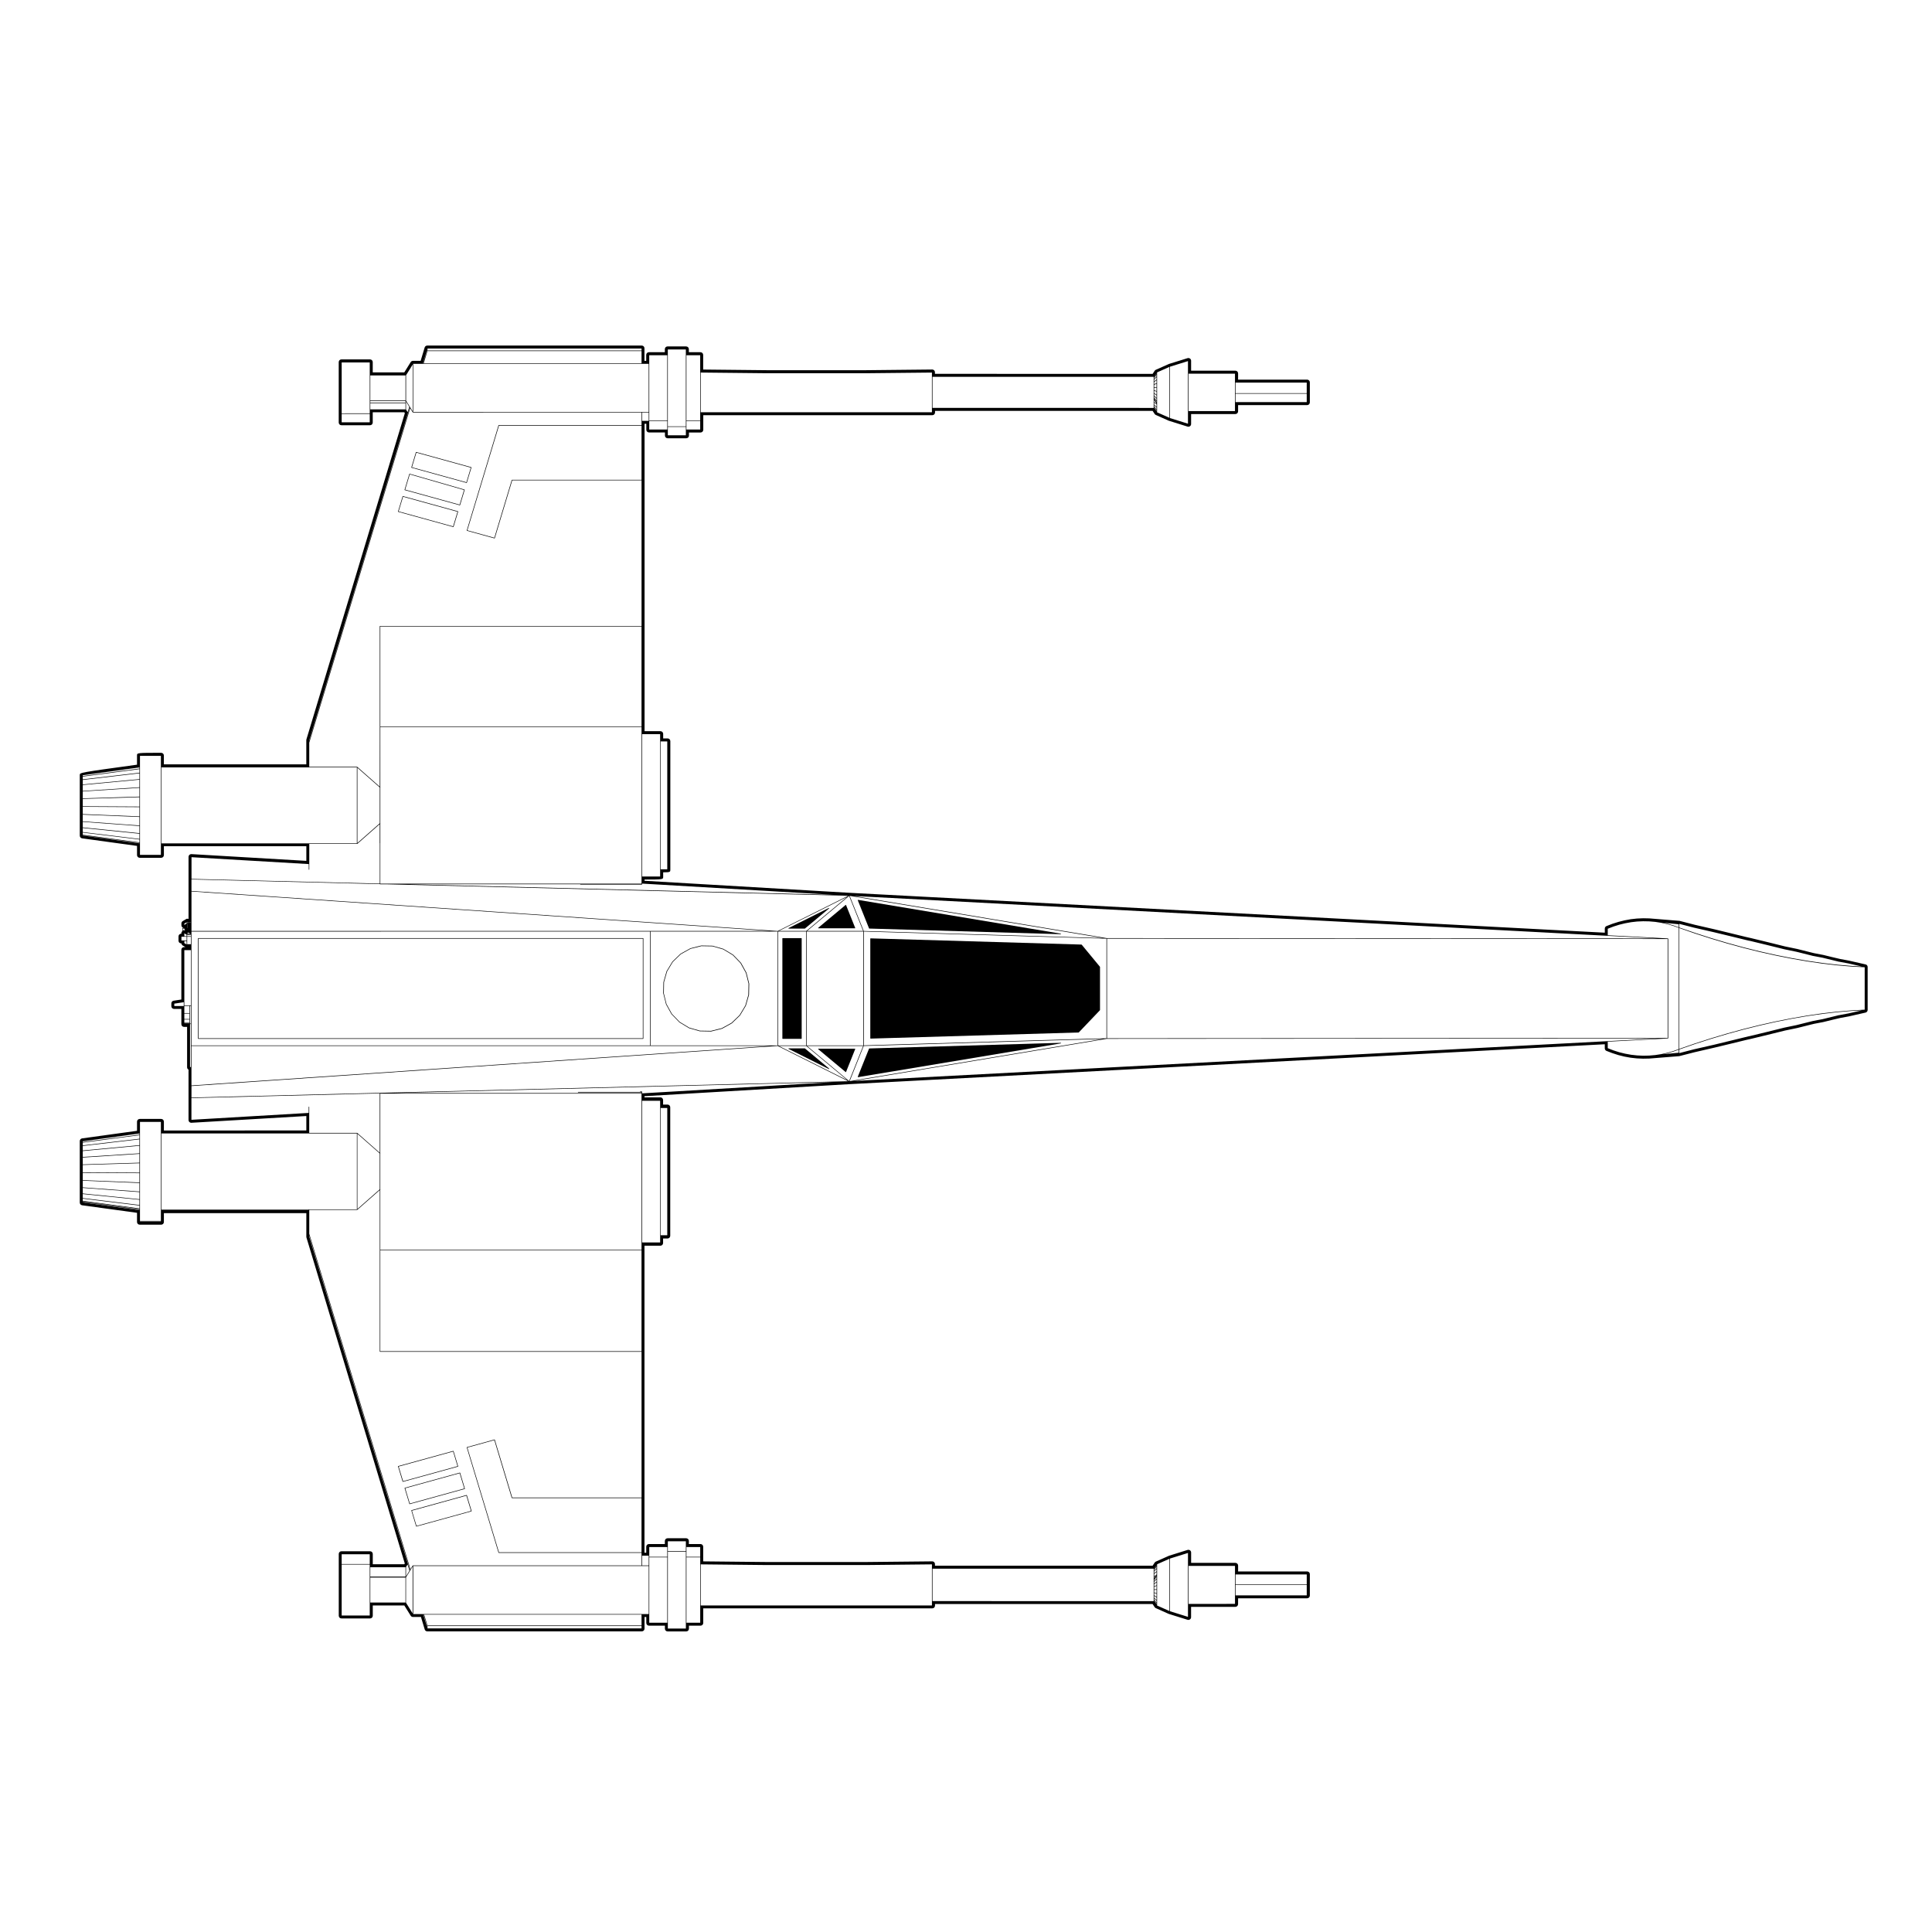 <?xml version="1.0" encoding="UTF-8"?>
<!-- Uploaded to: ICON Repo, www.svgrepo.com, Generator: ICON Repo Mixer Tools -->
<svg fill="#000000" width="800px" height="800px" version="1.1" viewBox="144 144 512 512" xmlns="http://www.w3.org/2000/svg">
 <g>
  <path d="m638.39 399.58-4.422-1.008-2.273-0.422-2.047-0.48-2.453-0.598-2.414-0.465-0.84-0.203-3.629-0.91-3.254-0.676-4.574-1.133-4.394-1.062-1.438-0.328-3.684-0.898-4.484-1.09-5.305-1.219-4.062-1.047-8.012-0.656-1.648-0.035-1.648 0.074-1.648 0.18-1.617 0.301-1.621 0.402-1.602 0.504-1.578 0.609c-0.277 0.105-0.453 0.371-0.453 0.664v1.09l-200.18-10.57-54.297-3.184v-0.332c4.934 0 4.934-0.031 4.934-0.73v-1.184c1.855-0.004 1.895-0.074 1.895-0.727v-34.043c0-0.395-0.316-0.715-0.715-0.715h-1.18v-1.199c0-0.395-0.316-0.715-0.715-0.715h-4.219v-81.461h0.469v1.578c0 0.395 0.316 0.715 0.715 0.715h4.219v0.828c0 0.395 0.316 0.715 0.715 0.715h4.934c0.395 0 0.715-0.316 0.715-0.715v-0.816h3.078c0.395 0 0.715-0.316 0.715-0.715v-3.871h60.703c0.395 0 0.715-0.316 0.715-0.715v-0.434h57.66l0.543 0.828c0.074 0.117 0.18 0.207 0.309 0.258l3.414 1.523 5.004 1.566c0.07 0.02 0.141 0.031 0.211 0.031 0.152 0 0.301-0.047 0.422-0.137 0.188-0.137 0.297-0.348 0.297-0.574v-2.648h11.734c0.398 0 0.719-0.316 0.719-0.715v-1.656h18.297c0.395 0 0.715-0.316 0.715-0.715v-5.32c0-0.395-0.316-0.715-0.715-0.715h-18.297v-1.656c0-0.398-0.316-0.715-0.719-0.715h-11.734v-2.644c0-0.227-0.105-0.438-0.297-0.574-0.121-0.09-0.273-0.137-0.422-0.137-0.07 0-0.141 0.012-0.211 0.031l-4.926 1.535-3.492 1.551c-0.121 0.055-0.23 0.141-0.309 0.258l-0.543 0.828-57.684-0.012v-0.43c0-0.191-0.082-0.371-0.211-0.508-0.137-0.133-0.312-0.207-0.504-0.207h-0.012l-17.488 0.18h-26.441l-16.766-0.172v-3.879c0-0.398-0.316-0.715-0.715-0.715h-3.078v-0.816c0-0.398-0.316-0.715-0.715-0.715h-4.934c-0.395 0-0.715 0.316-0.715 0.715v0.816h-4.219c-0.395 0-0.715 0.316-0.715 0.715v1.578h-0.469v-3.34c0-0.398-0.316-0.715-0.715-0.715h-56.848c-0.312 0-0.594 0.207-0.684 0.508l-1.066 3.547h-2.039c-0.246 0-0.48 0.125-0.605 0.336l-1.688 2.719h-8.363v-2.727c0-0.398-0.316-0.715-0.715-0.715h-7.582c-0.398 0-0.715 0.316-0.715 0.715v16.016c0 0.395 0.312 0.715 0.715 0.715h7.582c0.395 0 0.715-0.316 0.715-0.715v-2.723h8.363l0.145 0.238-26.082 86.453c-0.02 0.07-0.031 0.137-0.031 0.207v6.406l-37.746 0.004v-2.344c0-0.395-0.316-0.715-0.715-0.715-6.402 0-6.402 0-6.402 0.715v2.434c-15.168 2.086-15.168 2.098-15.168 2.715v16.094c0 0.359 0.266 0.656 0.621 0.707l14.551 2.004v2.434c0 0.395 0.316 0.715 0.715 0.715h5.688c0.395 0 0.715-0.316 0.715-0.715v-2.344h37.75v3.875l-30.465-1.789h-0.039c-0.18 0-0.359 0.07-0.492 0.195-0.141 0.133-0.223 0.324-0.223 0.52v16.469c-0.105-0.039-0.207-0.066-0.312-0.066-0.102 0-0.191 0.02-0.281 0.074l-0.945 0.559c-0.215 0.125-0.352 0.363-0.352 0.613v0.492c0 0.258 0.137 0.492 0.363 0.621 0.086 0.051 0.18 0.066 0.281 0.074v0.004l-0.32 0.012c-0.039 0-0.074 0.031-0.074 0.07v0.777c-0.121 0.133-0.262 0.262-0.262 0.441v0.242h-0.043c-0.395 0-0.715 0.316-0.715 0.715v1.137c0 0.395 0.316 0.715 0.715 0.715h0.051c0.02 0.227 0.152 0.434 0.348 0.551l0.734 0.43h-0.379c-0.395 0-0.715 0.316-0.715 0.715v13.176l-2.047 0.312c-0.348 0.055-0.605 0.352-0.605 0.711v0.754c0 0.395 0.316 0.711 0.715 0.711h1.941v4.055c0 0.395 0.316 0.711 0.715 0.711h0.805v10.699c0 0.273 0.152 0.508 0.379 0.629v13.363c0 0.195 0.082 0.387 0.223 0.52 0.133 0.125 0.312 0.195 0.492 0.195h0.039l30.465-1.789v3.828l-37.75 0.008v-2.344c0-0.395-0.316-0.719-0.715-0.719h-5.688c-0.395 0-0.715 0.324-0.715 0.719v2.43l-14.551 2.004c-0.352 0.051-0.621 0.348-0.621 0.711v16.305c0 0.352 0.266 0.66 0.621 0.711l14.551 1.996v2.438c0 0.395 0.316 0.711 0.715 0.711h5.688c0.395 0 0.715-0.312 0.715-0.711v-2.348h37.75v6.254c0 0.07 0.012 0.137 0.031 0.207l26.062 86.383-0.125 0.195h-8.363v-2.727c0-0.395-0.316-0.711-0.715-0.711h-7.582c-0.398 0-0.715 0.312-0.715 0.711v16.383c0 0.395 0.312 0.711 0.715 0.711h7.582c0.395 0 0.715-0.312 0.715-0.711v-2.727h8.363l1.688 2.715c0.125 0.211 0.359 0.336 0.605 0.336h2.117l0.992 3.293c0.082 0.312 0.363 0.52 0.676 0.52h56.863c0.395 0 0.715-0.316 0.715-0.715v-3.09h0.469v1.578c0 0.395 0.316 0.715 0.715 0.715h4.219v0.812c0 0.398 0.316 0.719 0.715 0.719h4.934c0.395 0 0.715-0.316 0.715-0.719v-0.812h3.078c0.395 0 0.715-0.316 0.715-0.715v-3.871h60.703c0.395 0 0.715-0.316 0.715-0.715v-0.434h57.66l0.543 0.828c0.074 0.109 0.18 0.203 0.309 0.258l3.414 1.527 5.004 1.566c0.07 0.02 0.141 0.031 0.211 0.031 0.152 0 0.301-0.051 0.422-0.137 0.188-0.133 0.297-0.344 0.297-0.57v-2.754h11.734c0.398 0 0.719-0.316 0.719-0.715l0.008-1.555h18.297c0.395 0 0.715-0.324 0.715-0.719v-2.941l0.004-2.738c0-0.395-0.316-0.711-0.715-0.711h-18.297v-1.559c0-0.395-0.316-0.719-0.719-0.719h-11.734v-2.746c0-0.23-0.105-0.441-0.297-0.578-0.121-0.09-0.273-0.137-0.422-0.137-0.07 0-0.141 0.012-0.211 0.031l-4.926 1.543-3.492 1.551c-0.121 0.059-0.23 0.145-0.309 0.258l-0.543 0.828-57.684-0.004v-0.434c0-0.188-0.082-0.367-0.211-0.504-0.137-0.137-0.312-0.207-0.504-0.207h-0.012l-17.488 0.176h-26.441l-16.766-0.172v-3.883c0-0.395-0.316-0.711-0.715-0.711h-3.078v-0.816c0-0.395-0.316-0.719-0.715-0.719h-4.934c-0.395 0-0.715 0.324-0.715 0.719v0.816h-4.219c-0.395 0-0.715 0.312-0.715 0.711v1.582h-0.469v-81.352h4.219c0.395 0 0.715-0.316 0.715-0.719v-1.195h1.18c0.395 0 0.715-0.316 0.715-0.715v-34.059c0-0.395-0.316-0.715-0.715-0.715h-1.18v-1.195c0-0.395-0.316-0.719-0.715-0.719h-4.219l0.004-0.309 54.301-3.188 200.19-10.574v1.09c0 0.297 0.176 0.559 0.453 0.672l1.543 0.59 1.598 0.516 1.617 0.402 1.637 0.297 1.641 0.18 1.652 0.074 1.648-0.031 7.93-0.637 4.086-1.043 5.394-1.246 4.488-1.082 3.699-0.906 1.41-0.316 4.398-1.066 4.606-1.137 3.199-0.664 3.668-0.918 0.863-0.207 2.348-0.449 2.492-0.609 2.074-0.488 2.207-0.402 4.453-1.012c0.324-0.082 0.555-0.363 0.555-0.699v-11.375c0.008-0.336-0.223-0.625-0.551-0.695zm-3.805 12.195-3.785 0.324h-0.004l-3.906 0.453-4.016 0.586-4.102 0.715h-0.004l-4.18 0.828-4.231 0.945c0 0.004-0.004 0-0.012 0.004l-4.277 1.062-4.301 1.176-4.301 1.281-4.289 1.379h-0.004l-4.152 1.438v-32.023l4.152 1.441h0.004l4.289 1.379 4.301 1.281 4.301 1.176 4.277 1.062h0.012l4.231 0.945 4.18 0.832h0.004l4.102 0.711 4.016 0.586 3.906 0.457h0.004l3.785 0.328 3.578 0.191v11.238zm2.816-0.012-3.606 0.816h-0.004l-2.238 0.418v0.004l-0.133 0.031c-0.016 0-0.02-0.02-0.031-0.02l-1.918 0.473-2.457 0.598h-0.004l-2.379 0.453v0.004l-0.215 0.039v0.004h-0.004l-0.648 0.16-3.641 0.91v0.004l-3.215 0.664-4.606 1.145-4.387 1.062-0.348 0.082c-0.012 0-0.012-0.016-0.02-0.012l-1.059 0.258-3.691 0.902-4.484 1.09-5.246 1.199h-0.02l-0.156 0.039-3.863 0.996v-0.965l4.191-1.449h0.004l4.289-1.379 4.301-1.281 4.301-1.176 4.277-1.062 4.231-0.953 4.168-0.828h0.012l4.102-0.711 4.016-0.578 3.906-0.457 3.777-0.328zm-48.375-21.965v-0.965l3.863 0.996 0.156 0.039h0.02l5.246 1.203 4.484 1.082 3.691 0.902 1.059 0.258h0.016c0.004 0 0.004-0.012 0.016-0.012l0.336 0.074 4.387 1.062 4.606 1.137 3.215 0.664 3.641 0.91 0.648 0.168h0.004l0.215 0.039 2.379 0.453h0.004l2.457 0.598 1.918 0.469h0.016c0.012 0 0.016-0.012 0.02-0.016l0.125 0.031 2.238 0.418h0.012l3.606 0.82-2.816-0.152-3.777-0.328-3.906-0.457-4.016-0.586-4.102-0.711h-0.012l-4.168-0.828-4.231-0.945-4.277-1.062-4.301-1.176-4.301-1.281-4.289-1.379zm-1.648 32.762-1.566 0.453-1.57 0.344-1.594 0.246-1.598 0.137-1.59 0.035-1.598-0.074-1.594-0.176-1.586-0.289-1.57-0.383-1.562-0.5-1.48-0.574v-1.723l15.957-0.848c0.016 0 0.012-0.016 0.02-0.02 0.023-0.016 0.051-0.023 0.051-0.051v-26.371c0-0.023-0.023-0.035-0.051-0.047-0.012-0.004-0.004-0.023-0.02-0.023l-15.957-0.84v-1.727l1.48-0.574 1.562-0.492 1.562-0.383h0.012l1.586-0.289 1.594-0.18 1.598-0.07 1.594 0.031 1.598 0.137 1.594 0.246h0.004l1.566 0.348 1.566 0.453h0.004l1.492 0.535v32.129zm1.496-0.387v0.805l-4.141 0.414 1.113-0.246h0.004l1.57-0.453h0.004zm-269.93 13.543v37.547h-4.781v-37.547zm-4.859-2.344h-16.859c-0.039 0-0.074 0.031-0.074 0.07 0 0.039 0.035 0.074 0.074 0.074h16.781v0.156h-65.703l116.53-2.898-50.668 2.977v-0.312c0-0.035-0.035-0.066-0.078-0.066zm1.832 125.63v12.742h-62.41v-12.742zm-1.754-0.145v-2.59h1.754v2.582l-1.754 0.004zm-56.887 15.906-0.871-2.883h57.609v2.883zm56.738 0.152v0.629h-56.719v-0.629zm-56.863-0.074v0.281l-0.973-3.246h0.082zm-70.367-110.34v-20.129h51.793v20.129zm39.031 0.141v0.07h-39.031v-0.07zm0.07-90.148c0.039 0 0.074-0.031 0.074-0.07v-6.781h12.688c0.016 0 0.035-0.004 0.051-0.016l5.926-5.223-0.004 5.019c0 0.012 0.02 0.012 0.023 0.023v10.715l-49.891-1.238v-5.758l31.07 1.824v1.445c-0.008 0.027 0.027 0.059 0.062 0.059zm88.129-137.46v3.25l-57.715-0.004 0.977-3.25zm-56.719-0.148v-0.523h56.719v0.523zm-0.145 0.07-1.004 3.32h-0.051l1.055-3.492zm-0.953 3.469h59.711v12.742h-1.824l-60.582-0.004v-12.742h2.492zm62.746 98.145v37.707h-4.781v-37.711h4.781zm-4.781-83.035v-2.227h1.754v2.227zm123.14 137.08-66.98-11.164 199.66 10.543 13.297 0.699zm148.64 0.227v26.234l-148.57 0.082v-26.395zm-149.7-0.254-63.344-1.863-3.727-9.316zm0.984 0.164v26.398l-64.301 1.891v-30.18zm-79.613-1.887v30.188h-7.438v-30.188zm-7.211-0.145 18.148-9.074-10.887 9.074zm7.262 30.469 10.887 9.074-18.148-9.074zm0.094-30.324h15.012v30.188h-15.012zm14.988-0.145h-14.867l11.148-9.289zm-58.734-54.059v41.527h-69.227v-41.527zm-69.23-0.141v-26.496h69.227v26.496zm51.367 41.816h1.633c-0.004 0.012-0.02 0.012-0.02 0.02 0 0.039 0.035 0.07 0.074 0.07h16.254c0.039 0 0.074-0.031 0.074-0.07v-0.195l50.68 2.973-112.68-2.801h43.98zm17.863-107.18h-34.324c-0.02 0-0.02 0.02-0.035 0.031-0.012 0.012-0.031 0.004-0.035 0.02l-4.613 15.305-7.148-1.969 8.375-27.746h37.781l-0.004 14.359zm0-17.848v3.344h-37.836c-0.02 0-0.02 0.02-0.035 0.031-0.012 0.012-0.031 0.004-0.035 0.02l-8.406 27.867c-0.012 0.035 0.012 0.074 0.051 0.09l7.285 2.012h0.02c0.031 0 0.059-0.02 0.07-0.051l4.621-15.324h34.27v38.586h-69.305c-0.039 0-0.074 0.031-0.074 0.07v29.828l-0.012 12.691-5.934-5.234c-0.012-0.004-0.02 0.004-0.031 0-0.012-0.004-0.012-0.02-0.02-0.02h-12.688v-6.387l26.746-88.641 0.664 1.078c0.012 0.02 0.035 0.035 0.059 0.035h60.59zm-69.379 99.367v9.512l-5.918 5.219v-19.949zm-18.676-12.336v-0.172l26.168-86.75 0.438-1.445 0.035 0.059zm27.398-87.352-0.613-0.996-0.137-0.215-0.992-1.602v-6.742l1.75-2.82-0.004 12.375zm-0.891-1.176-0.43 1.414-0.43-0.695v-2.109zm-26.582 95.555h12.688v20.133h-51.789v-20.133zm18.781 30.93c0.016 0.02 0.02 0.047 0.047 0.047h1.707l122.36 3.043-18.676 9.34-155.36-10.617v-3.055zm103.35 12.426h-153.27v-10.473zm2.019 0.145v30.188h-33.633v-30.188zm-33.781 0v30.188h-121.51v-30.18l121.51-0.004zm0.074 30.324h31.684l-153.27 10.469v-10.469zm33.773 0 18.676 9.344-174.03 4.324v-3.047zm-105.32 53.961v-41.336h69.23v41.352h-69.23zm69.23 0.148v26.793l-69.23-0.004v-26.793zm-69.379-41.535v15.727l-5.945-5.246c-0.012-0.012-0.02 0.004-0.031 0-0.012 0-0.012-0.02-0.02-0.02h-12.688v-6.875c0-0.082-0.145-0.082-0.145 0v1.586l-31.07 1.824v-5.758zm0 15.914v9.512l-5.918 5.215v-19.945zm7.477 108.74-26.148-86.672v-0.289l26.711 88.551-0.055 0.098zm0.402 1.848-0.906 1.465v-2.469l0.406-0.66zm-0.906 1.734 1.043-1.688 0.156-0.25 0.543-0.887v12.383l-1.75-2.82 0.004-6.738zm1.164-2.148-26.812-88.887v-6.328h12.688c0.016 0 0.035-0.004 0.051-0.02l5.945-5.234v42.777c0 0.039 0.035 0.074 0.074 0.074h69.305v38.633h-34.27l-4.621-15.324c-0.012-0.039-0.055-0.07-0.09-0.051l-7.289 2.016c-0.039 0.016-0.059 0.055-0.051 0.09l8.41 27.867c0.012 0.035 0.039 0.055 0.07 0.055h37.836v3.34h-60.59c-0.016 0-0.016 0.02-0.031 0.023-0.012 0.012-0.023 0-0.031 0.012zm61.242-18.84v14.359h-37.781l-8.375-27.746 7.148-1.977 4.613 15.312c0.012 0.031 0.039 0.051 0.07 0.051zm43.867-119.82h14.867l-3.719 9.297zm15.02 0 63.344-1.859-67.07 11.18zm64.406-1.891 145.97-0.086-13.297 0.707-199.66 10.539zm150.12-30.078-1.57-0.453h-0.004l-1.117-0.246 4.141 0.418v0.812zm-268.34-14.848v-33.891h1.75v33.891zm1.75-118.77v2.227h-4.777v-2.227zm-4.777-0.141v-17.328h4.777v17.324zm4.922 1.527v-20.383h4.781v20.383zm4.785 0.141v2.231h-4.781v-2.231zm3.797-1.527v2.227h-3.648v-2.227zm-3.648-0.141v-17.324h3.648v17.332l-3.648-0.004zm3.793-2.215v-10.52l17.406 0.18h26.449l17.41-0.176v10.523l-61.266-0.004zm61.414-1.148v-8.234h58.613v8.234l-58.613-0.008zm59.371-8.746v0.387l-0.609 0.676-0.004-0.246zm-0.613 0.574v-0.039l0.609-0.898v0.121zm0.613 0.023v0.613l-0.609 0.488v-0.43zm0 0.801v0.785l-0.609 0.266v-0.562zm0 0.949v0.887l-0.609 0.031v-0.648zm0 1.027v0.902l-0.609-0.207v-0.66zm0 1.051v0.828l-0.609-0.434v-0.598zm0 1v0.672l-0.609-0.629v-0.473zm0 0.875v0.453l-0.609-0.785v-0.301zm0 0.68v0.195l-0.609-0.883v-0.102zm0 0.625v0.016l-0.609-0.434v-0.504zm0 0.191v0.672l-0.609-0.629-0.004-0.477zm0 0.871v0.453l-0.609-0.785v-0.301zm0 0.688v0.195l-0.609-0.883v-0.102zm0.148 0.559v-10.582l3.266-1.457v13.484zm3.41 1.52v-13.609l4.777-1.484v16.586zm4.93-1.848v-9.914h12.305v9.914zm31.32-4.602v2.227h-18.867v-2.231h18.867zm-18.867-0.141v-2.805h18.867v2.805zm-229.3 2.492v-0.434h9.332v0.434zm9.332 0.141v1.652h-9.332v-1.652zm-9.332-0.719v-6.625h9.332v6.625zm-7.582 3.438v-13.504h7.438v13.496l-7.438 0.004zm7.438 0.141v2.227h-7.438v-2.227zm-60.891 93.609v-2.988h5.543v26.242h-5.543zm-0.148 0.527v0.957l-15.012 1.754v-0.734zm-15.016 1.828v-0.211l15.012-2.066v0.297zm15.016-0.723v1.547l-15.012 1.406v-1.199zm0 1.688v2.016l-15.012 0.969v-1.578zm0 2.156v2.336l-15.012 0.457v-1.828zm0 2.484v2.492l-15.012-0.082v-1.957zm0 2.633v2.465l-15.016-0.617v-1.934zm0 2.606v2.262l-15.016-1.102v-1.773zm0 2.402v1.895l-15.012-1.523v-1.477zm0 2.043v1.387l-15.012-1.828v-1.082zm0 1.523v0.77l-15.012-2.016v-0.586zm0 0.922v0.102l-15.012-2.066v-0.051zm12.656 22.535v-1.074h0.039v1.074zm0 2.18v-0.371h0.988v0.367zm0.988 0.141v1.98h-0.988v-1.977zm-0.988-0.652v-0.449h0.039v0.371c0 0.039 0.035 0.07 0.074 0.07h0.875v0.004zm-0.145-0.074v0.02l-0.039-0.02zm0 0.188v0.398h-0.609v-0.754zm-1.375 0.539h1.375v0.996h-1.375zm1.375 1.141v0.898l-0.609-0.359v-0.535l0.609 0.004zm0.332-1.938v-0.336l0.727 0.336zm0-2.82v-0.07h0.121zm0.801-0.27v0.051h-0.871c-0.039 0-0.074 0.031-0.074 0.07v0.227h-0.043v-0.348zm-1.133 0.055v0.328l-0.609 0.359v-0.328zm0.906 26.836v-4.672h0.23v4.676h-0.23zm0.227 0.141v11.387h-0.227v-11.387zm-0.301-4.957h-1.441v-14.648h1.75v14.641h-0.309zm-1.441 4.766v-0.023h1.367v0.023zm1.363 0.141v0.023h-1.363v-0.023zm-1.363-0.316v-0.836h1.367v0.836zm0-0.984v-1.422h1.367v1.422zm0-1.562v-1.898h1.367v1.898zm-2.66-1.879v-0.625l2.508-0.383v1.016h-2.508zm-9.094 56.961v-26.246h5.543v26.246l-5.543-0.004zm5.535 0.148v0.059h-5.543v-0.059zm-5.684-22.879v0.957l-15.012 1.754v-0.734zm-15.016 1.832v-0.207l15.012-2.066v0.297zm15.016-0.73v1.551l-15.012 1.402v-1.199zm0 1.695v2.016l-15.012 0.961v-1.57zm0 2.156v2.344l-15.012 0.457v-1.828zm0 2.484v2.492l-15.012-0.086v-1.953zm0 2.629v2.469l-15.012-0.613v-1.934zm0 2.609v2.262l-15.012-1.102v-1.773zm0 2.406v1.895l-15.012-1.523v-1.48zm0 2.031v1.387l-15.012-1.828v-1.074zm0 1.535v0.77l-15.012-2.016v-0.586zm0 0.918v0.098l-11.285-1.551-3.727-0.516v-0.055zm-11.309-1.312 11.305 1.559v0.066l-15.012-2.066v-0.051zm72.492 98.727v-2.481h9.332v2.481zm9.332 0.254v6.621h-9.332v-6.621zm-16.914-3.582v-2.594h7.438v2.594zm7.438 0.137v13.508h-7.438v-13.508zm78.852-1.91v17.324h-4.777v-17.328zm-4.777-0.141v-2.582h4.777v2.59h-4.777zm4.922-1.531v-2.582h4.781v2.59l-4.781-0.004zm4.785 0.152v20.383h-4.781v-20.383zm3.797 1.52v17.328h-3.648v-17.324zm-3.648-0.141v-2.59h3.648v2.59zm3.793 12.887v-10.887l17.406 0.18h26.449l17.41-0.18v10.887zm61.414-1.152v-8.59h58.613v8.598l-58.613-0.004zm59.371-9.098v0.383l-0.609 0.676v-0.246zm-0.613 0.57v-0.039l0.609-0.898v0.117zm0.613 0.027v0.609l-0.609 0.492v-0.434zm0 0.797v0.609l-0.156 0.246-0.453 0.195v-0.57zm-0.309 1.082-0.301 0.453v-0.316zm0.309-0.113v0.121l-0.609 0.816v-0.039zm0 0.363v0.387l-0.609 0.676v-0.246zm0 0.598v0.621l-0.609 0.484v-0.422zm0 0.801v0.781l-0.609 0.277v-0.57zm0 0.941v0.891l-0.609 0.031-0.004-0.648zm0 1.039v0.902l-0.609-0.207v-0.66zm0 1.047v0.828l-0.609-0.434v-0.598zm0 1.004v0.672l-0.609-0.629v-0.473zm0 0.871v0.457l-0.609-0.785v-0.301zm0 0.68v0.195l-0.609-0.883v-0.102zm0.148 0.566v-10.938l3.266-1.453v13.848zm3.41 1.512v-13.961l4.777-1.484v16.938zm4.93-1.945v-10.066h12.305v10.066l-12.305 0.004zm31.32-5.07v2.805h-18.867v-2.805zm-18.867-0.141v-2.59h18.867v2.59zm-152.35-92.48v-33.73h1.75v33.73zm-125.37-83.133h-0.07l0.07-0.039zm-0.945 1.855h0.074c0.02 0.18 0.086 0.352 0.211 0.465-0.012 0.004-0.016 0.016-0.023 0.02-0.086-0.035-0.172-0.051-0.266-0.051-0.105 0-0.207 0.035-0.309 0.082v-0.516z"/>
  <path d="m356.38 419.3c0.039 0 0.074-0.035 0.074-0.074v-26.539c0-0.039-0.035-0.07-0.074-0.07h-4.969c-0.039 0-0.074 0.031-0.074 0.07v26.539c0 0.039 0.035 0.074 0.074 0.074l4.969 0.004z"/>
  <path d="m374.71 419.24 55.125-1.621c0.02 0 0.039-0.004 0.055-0.02l5.602-5.875c0.012-0.012-0.004-0.02 0-0.031 0.004-0.012 0.02-0.012 0.02-0.02v-11.43c0-0.012-0.016-0.012-0.02-0.02-0.004-0.012 0.004-0.016 0-0.023l-4.836-5.856c-0.012-0.012-0.02 0-0.031 0-0.012-0.004-0.012-0.023-0.023-0.023l-55.891-1.645c-0.039 0-0.07 0.031-0.074 0.07v26.43c0.008 0.035 0.039 0.062 0.074 0.062z"/>
  <path d="m371.33 382.55c0 0.004-0.016 0.012-0.012 0.02l2.988 7.461c0.012 0.023 0.035 0.047 0.066 0.047l50.723 1.492h0.004 0.012c0.035 0 0.066-0.023 0.07-0.059 0-0.004 0.004 0 0.004-0.004 0-0.02-0.023-0.023-0.039-0.039-0.012-0.012-0.012-0.031-0.023-0.035l-53.727-8.953h-0.012c-0.004 0-0.004 0.012-0.016 0.012 0 0-0.004-0.004-0.012-0.004-0.012 0.004-0.004 0.016-0.012 0.023-0.016 0.012-0.031 0.012-0.035 0.031 0.004 0 0.016 0 0.02 0.008z"/>
  <path d="m425.18 420.42c-0.004-0.039-0.035-0.059-0.07-0.059h-0.012-0.004l-50.723 1.492c-0.031 0-0.055 0.016-0.066 0.047l-2.988 7.457c-0.004 0.012 0.012 0.016 0.012 0.02-0.004 0.012-0.016 0.012-0.016 0.02 0.004 0.02 0.02 0.02 0.035 0.031 0.004 0.012 0 0.02 0.012 0.031h0.023 0.012l53.727-8.953c0.016 0 0.016-0.02 0.023-0.031 0.016-0.016 0.039-0.02 0.039-0.039 0-0.004-0.004-0.012-0.004-0.016z"/>
  <path d="m370.65 421.99-0.035-0.039-0.016-0.023-0.016 0.004-0.012-0.012h-9.695l-0.027 0.02h-0.023v0.027l-0.02 0.023 0.023 0.023 0.004 0.027 7.269 6.062 0.023 0.008v0.008l0.023 0.004 0.051-0.023v-0.016l0.012-0.008 2.426-6.059-0.004-0.016z"/>
  <path d="m363.75 427.27-0.016-0.039-0.008-0.047-6.406-5.332h-0.027l-0.012-0.023h-4.273l-0.031 0.031-0.035 0.012 0.004 0.02-0.016 0.008 0.035 0.031 0.012 0.035 10.676 5.34 0.031 0.008 0.055-0.023v-0.008z"/>
  <path d="m368.21 383.85-0.012-0.008v-0.012h-0.016l-0.035-0.027-0.023 0.004-0.008 0.016h-0.016l-7.269 6.062-0.004 0.031-0.023 0.02 0.02 0.023v0.027l0.051 0.023h9.695l0.027-0.004 0.016-0.035 0.035-0.035-0.016-0.012 0.004-0.016z"/>
  <path d="m363.73 384.69 0.016-0.039h-0.012v-0.016h-0.047l-0.039-0.016-10.676 5.336-0.012 0.035-0.035 0.031 0.016 0.012-0.004 0.016 0.066 0.043h4.273l0.039-0.016 6.406-5.34z"/>
  <path d="m319.78 407.26 0.719 2.883c0 0.004 0.004 0 0.012 0.012 0 0-0.004 0-0.004 0.012l1.438 2.602c0.004 0 0.012 0 0.016 0.012l2.062 2.137s0.012 0.004 0.016 0.012v0.004l2.543 1.531h0.016v0.012l2.852 0.816h0.02l2.973 0.059s0.012 0 0.02-0.004l2.875-0.719v-0.004h0.016l2.602-1.438v-0.012h0.016l2.137-2.066c0.004 0 0 0 0 0 0-0.012 0.012-0.012 0.012-0.012l1.531-2.551s-0.004-0.004 0-0.012c0 0 0.012 0 0.012-0.012l0.82-2.852h-0.004c0-0.012 0.012-0.012 0.012-0.016l0.055-2.969c0-0.004-0.012-0.004-0.012-0.012 0 0 0.004-0.004 0.004-0.012l-0.719-2.883s-0.004 0-0.012-0.004c0 0 0.004-0.004 0.004-0.012l-1.438-2.602c-0.004-0.004-0.012 0-0.016-0.004-0.004 0 0.004-0.004 0.004-0.004l-2.066-2.137h-0.012c-0.004 0 0-0.012-0.004-0.012l-2.551-1.531c-0.004 0-0.004 0.004-0.012 0-0.004-0.004 0-0.012-0.004-0.012l-2.852-0.82c-0.004 0-0.004 0.004-0.012 0.004-0.004 0-0.004-0.012-0.012-0.012l-2.969-0.055h-0.02l-2.883 0.719c-0.004 0 0 0.004-0.004 0.012-0.004 0.004-0.004-0.004-0.004-0.004l-2.606 1.441c-0.004 0 0 0.004-0.004 0.012h-0.012l-2.137 2.066s0.004 0.012 0 0.012h-0.012l-1.531 2.543c-0.004 0 0.004 0.004 0.004 0.012-0.004 0.004-0.016 0-0.016 0.004l-0.816 2.852c0 0.004 0.004 0.004 0.004 0.004 0 0.004-0.012 0.004-0.012 0.012l-0.055 2.969c0 0.012 0.012 0.012 0.012 0.012 0.008 0.016 0.004 0.016 0.004 0.016zm0.195-2.977 0.812-2.832 1.512-2.519 2.129-2.059 2.574-1.426 2.871-0.715 2.941 0.055 2.84 0.816 2.535 1.523 2.035 2.109 1.438 2.594 0.711 2.848-0.055 2.969-0.809 2.832-1.512 2.519-2.133 2.055-2.578 1.422-2.863 0.715-2.953-0.051-2.836-0.816-2.527-1.523-2.035-2.109-1.438-2.602-0.711-2.84z"/>
  <path d="m265.41 532.58-1.211-4.019c-0.012-0.035-0.039-0.055-0.07-0.055-0.004 0-0.016 0-0.02 0.004l-14.574 4.019c-0.039 0.012-0.059 0.051-0.051 0.09l1.215 4.019c0.012 0.035 0.039 0.055 0.07 0.055 0.004 0 0.016 0 0.02-0.004l14.57-4.019c0.039-0.012 0.059-0.051 0.051-0.09zm-14.586 3.953-1.176-3.883 14.434-3.984 1.168 3.883z"/>
  <path d="m267.2 538.5-1.258-4.18c-0.012-0.039-0.059-0.07-0.09-0.051l-14.574 4.019c-0.039 0.012-0.059 0.051-0.051 0.09l1.266 4.18c0.012 0.035 0.039 0.055 0.07 0.055 0.004 0 0.016 0 0.02-0.004l14.57-4.019c0.035-0.012 0.055-0.051 0.047-0.09zm-14.59 3.953-1.223-4.047 14.434-3.981 1.219 4.047z"/>
  <path d="m254.34 548.54s0.016 0 0.02-0.004l14.57-4.016c0.039-0.016 0.059-0.055 0.051-0.09l-1.258-4.18c-0.012-0.039-0.055-0.07-0.09-0.051l-14.57 4.019c-0.039 0.012-0.059 0.051-0.051 0.09l1.258 4.176c0.008 0.035 0.039 0.055 0.07 0.055zm13.258-8.18 1.219 4.047-14.43 3.977-1.219-4.039z"/>
  <path d="m250.79 275.48h-0.02c-0.031 0-0.059 0.02-0.07 0.051l-1.215 4.019c-0.012 0.039 0.012 0.082 0.051 0.09l14.574 4.019h0.02c0.031 0 0.059-0.02 0.07-0.051l1.211-4.019c0.012-0.035-0.012-0.074-0.051-0.09zm13.285 8.023-14.434-3.981 1.176-3.883 14.43 3.981z"/>
  <path d="m252.57 269.56h-0.02c-0.031 0-0.059 0.02-0.07 0.051l-1.266 4.18c-0.012 0.039 0.012 0.082 0.051 0.09l14.574 4.019h0.02c0.031 0 0.059-0.02 0.07-0.051l1.211-4.019c0.012-0.035-0.012-0.074-0.051-0.09zm13.238 8.184-14.434-3.984 1.223-4.047 14.379 4.141z"/>
  <path d="m253.06 267.95 14.57 4.019h0.02c0.031 0 0.059-0.02 0.07-0.051l1.211-4.019c0.012-0.035-0.012-0.074-0.051-0.09l-14.57-4.019c-0.023-0.016-0.074 0.012-0.09 0.051l-1.211 4.019c-0.008 0.043 0.012 0.082 0.051 0.09zm1.281-4 14.43 3.981-1.168 3.883-14.43-3.981z"/>
  <path d="m224.6 419.3h89.828c0.039 0 0.074-0.035 0.074-0.074l0.004-26.539c0-0.039-0.035-0.07-0.074-0.07h-117.88c-0.039 0-0.074 0.031-0.074 0.07v26.539c0 0.039 0.035 0.074 0.074 0.074l28.043 0.004zm-27.965-26.539h117.72v26.395h-117.72z"/>
  <path d="m314.08 433.2-0.379 0.004c-0.039 0-0.074 0.035-0.074 0.074 0.004 0.039 0.035 0.07 0.074 0.07l0.379-0.004c0.039 0 0.074-0.035 0.074-0.074 0-0.039-0.031-0.07-0.074-0.07z"/>
 </g>
</svg>